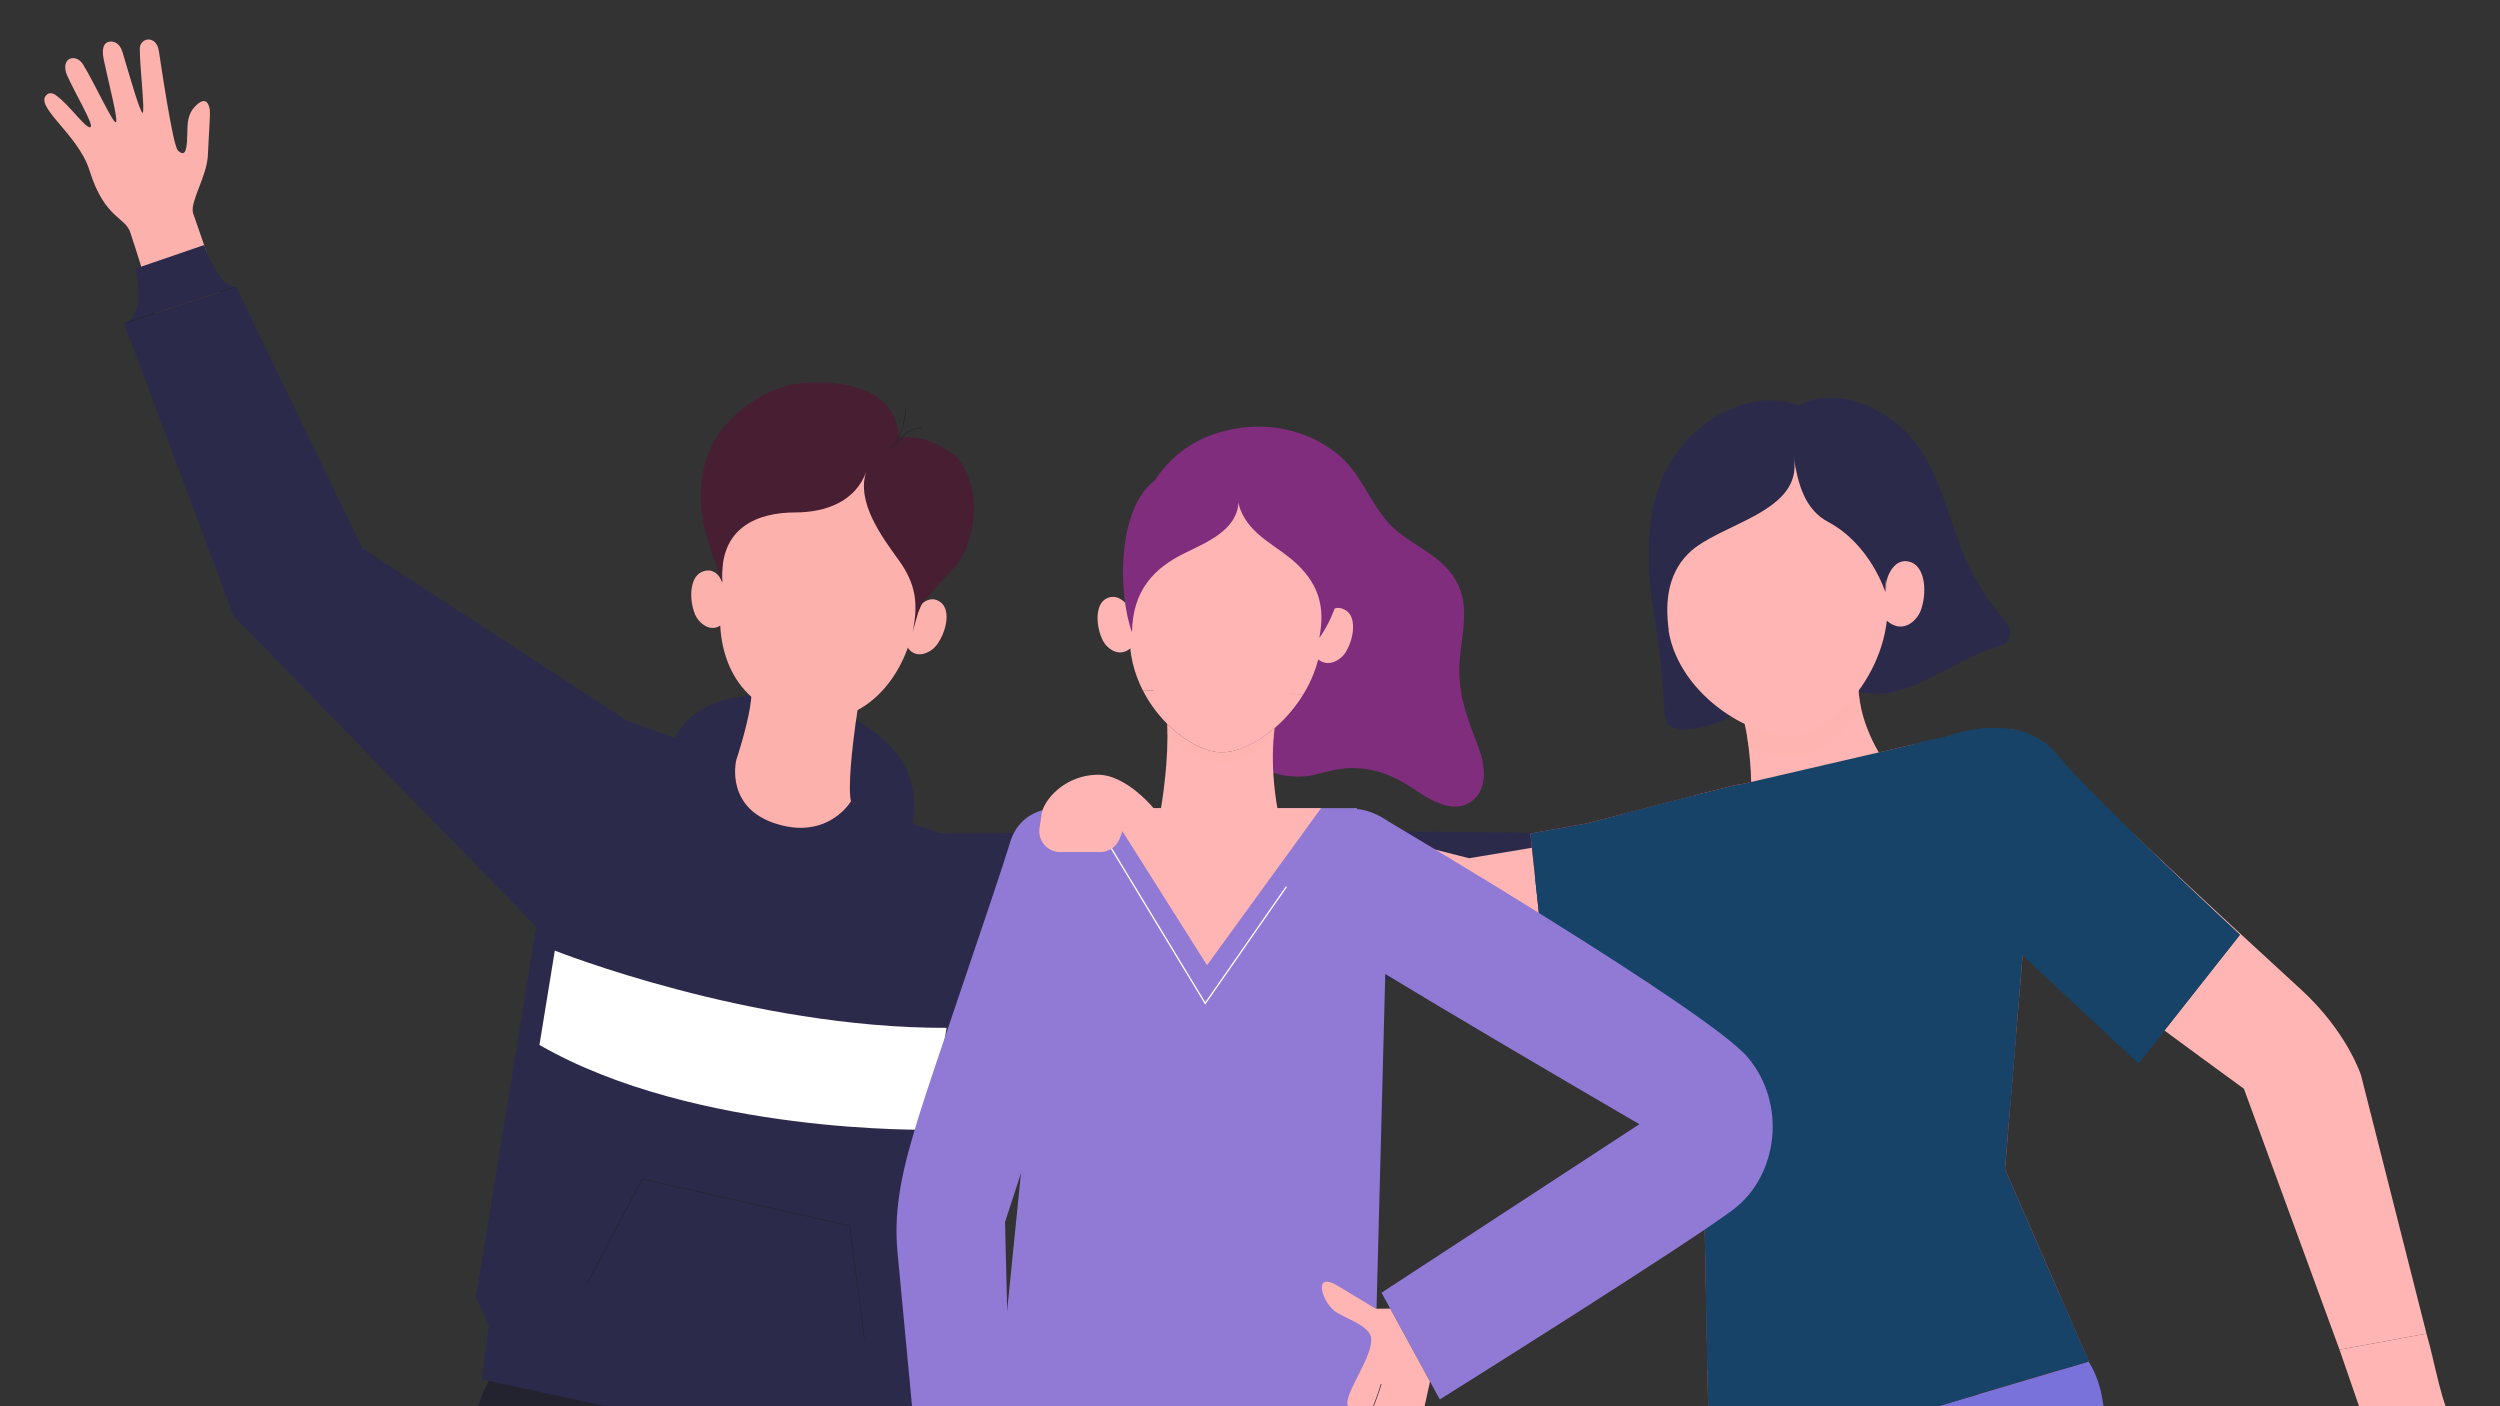 <?xml version="1.0" encoding="UTF-8"?> <svg xmlns="http://www.w3.org/2000/svg" xmlns:xlink="http://www.w3.org/1999/xlink" viewBox="0 0 1920 1080"><rect x="0" y="0" width="1920" height="1080" fill="#333333" stroke="none"/><defs><clipPath id="clippath"><rect x="-17.38" y="-10.53" width="1989.64" height="1090.53" style="fill: none; stroke-width: 0px;"></rect></clipPath><clipPath id="clippath-1"><path d="m1642.4,816.65l77.86-98.73s-113.65-105.17-139.81-137.75c-28.91-36-83.09-15.05-83.09-15.05l-28.08,6.43.02.18-131.14,30.38c-3.31.42-6.83,1.05-10.58,2.02-3.78.98-9.28,2.4-15.81,4.09l-7.1,1.64-1.56.6c-34.23,8.85-85.46,22.1-85.46,22.1l-42.35,7.55,12.84,119.29,78.95-5.17-1.1,8.19,43.18,179.59,3.69,190.16,291.4-86.52-64.4-147.79,13.52-164.3,89.02,83.07Z" style="fill: #164367; stroke-width: 0px;"></path></clipPath></defs><g style="isolation: isolate;"><g id="_Слой_1" data-name="Слой 1"><g style="clip-path: url(#clippath);"><path d="m700.98,632.45s6.84-30.73-12.91-54.61c-39.31-47.55-142.99-64.12-169.99-11.2" style="fill: #2c2a4a; stroke-width: 0px;"></path><path d="m648.44,2024.34l92.2-448.28-31.8-479.93c-45.11-124.3-244.01-61.69-212.32,51.74,11.24,40.23,60.95,474.41,60.95,474.41l-67.39,402.06h158.37Z" style="fill: #232330; stroke-width: 0px;"></path><path d="m366.27,1084.17l-186.26,959.96h136.57s248.62-738.96,270.72-874.32c22.1-135.36-193.34-204.41-221.03-85.64Z" style="fill: #232330; stroke-width: 0px;"></path><polygon points="726.34 1136.63 369.9 1059.31 375.5 1017.75 365.38 996.69 440.12 538.58 765.55 655.68 718.72 969.06 730.03 1078.65 718.72 1094.93 726.34 1136.63" style="fill: #2c2a4a; stroke-width: 0px;"></polygon><path d="m142.6,271.13s33.89,115.69,40.51,140.02c6.65,24.34,24.38,45.29,48.54,70.41,54.7,56.87,153.81,133.17,178.7,159.94,5.23,5.61,15.54,57.23,15.54,57.23,4.08,5.87,30.81,7.1,49.49-13.34,25.26-26.38,40-98.24-7.24-131.04-59.25-41.14-169.89-105.97-205.74-150.09-35.86-44.1-67.42-145.17-67.42-145.17l-52.38,12.03Z" style="fill: #9c553a; stroke-width: 0px;"></path><path d="m125.63,261c-5.63-17.21-15.46-52.2-25.3-81.63-3.6-13.17-19.83-10.56-31.66-48.67-8.7-28.01-44.65-50.23-31.95-58.56.89-.57,3.16-1.18,6.15.96,11.24,8.05,23.75,27.05,26.76,24.38,2.3-2.02-11.93-25.71-18.13-39.67-2.59-5.82-1.33-10.8,1.58-12.4,3.44-1.87,8.05-.39,10.87,4.32,9.43,15.69,22.83,45.09,25,44.13,2.23-.98-5.89-31.56-9.32-48.34-1.62-7.92-.13-12.5,3.9-13.4,3.66-.83,8.39.79,10.49,7.74,5.07,16.79,13.53,46.89,15.51,46.71,1.95-.18-2.04-33.18-2.18-48.98-.08-8.73,12.59-11.12,14.64,1.46,1.14,6.96,10.61,72.96,14.71,76.63,4.1,3.67,6.83,3.36,7.08-11.31.19-10.6.15-17.51,7.63-24.14,7.46-6.63,9.38,1.02,9.76,4.57.38,3.56-1.09,22.97-1.49,33.95-.6,16.47-13.65,35.62-11.49,44.68l32.48,93.76-55.04,3.82Z" style="fill: #fdb1ad; stroke-width: 0px;"></path><path d="m1307.6,717.79s-232.15-48.25-249.37-27.53c-17.25,20.71-43.76,33.21-78.37,46.92-78.35,31.02-188.94,1.36-224.98,16.35-7.57,3.13-40.46,48.73-40.46,48.73-6.56,3.9-33.09-6.76-42.18-34.89-12.85-36.83,4.65-113.19,65.09-124.14,75.81-13.73,192.5,32.2,246.89,5.21,54.39-26.97,302.29,15.97,302.29,15.97l21.09,53.38Z" style="fill: #9c553a; stroke-width: 0px;"></path><polygon points="518.08 577.25 278.23 420.88 181.3 220.13 95.32 248.35 179.39 473.18 432.88 733.33 518.08 677.72 518.08 577.25" style="fill: #2c2a4a; stroke-width: 0px;"></polygon><path d="m722.47,640.19l271.4-2.35,332.24,2.95,15.6,97.5-316.12,15.93-327.8,56.47s-49.72-12.89-55.25-18.42c-5.53-5.53-16.58-80.11-12.89-89.78,3.68-9.67,92.81-62.3,92.81-62.3Z" style="fill: #2c2a4a; stroke-width: 0px;"></path><path d="m1339.81,726.37c-2.39-14.93,36.91-25.77,36.91-25.77l-11.28-57.72s-35,11.38-39.32-2.09" style="fill: #ef8600; stroke-width: 0px;"></path><path d="m95.32,248.35c17.98-5.81,8.88-42.12,8.88-42.12l52.57-18.04s12.41,34.66,24.53,31.94" style="fill: #2c2a4a; stroke-width: 0px;"></path><line x1="1341.72" y1="738.29" x2="1326.12" y2="640.79" style="fill: none; stroke: #232330; stroke-miterlimit: 10; stroke-width: .5px;"></line><line x1="181.3" y1="220.13" x2="95.32" y2="248.35" style="fill: none; stroke: #232330; stroke-miterlimit: 10; stroke-width: .5px;"></line><path d="m657.23,554.32c-2.71,19.78-6.12,49.99-3.71,61.07,0,0-11.93,20.39-38.58,20.39-4.41,0-9.25-.58-14.51-1.89-44.79-11.2-34.96-50.21-34.96-50.21,0,0,7.67-22.88,10.68-41.14.76-4.5,1.22-8.7,1.22-12.23,0-1.1-.03-2.1-.12-3.04l82.67,8.82s-1.25,7.61-2.68,18.23Z" style="fill: #fdb1ad; stroke-width: 0px;"></path><path d="m702.04,471.73c1.69-4.81,11.02-16.51,20.46-9.1,8.18,6.43,4.03,23.51-3.47,33.19-3.82,4.95-15.53,11.63-22.18,1.09" style="fill: #fdb1ad; stroke-width: 0px;"></path><path d="m555.13,478.87c-9.08,8.5-18.72-.89-21.18-6.64-4.83-11.26-4.53-28.83,5.01-33.01,10.98-4.79,18.51,6.73,16.94,20.94" style="fill: #fdb1ad; stroke-width: 0px;"></path><path d="m659.9,536.09s-1.25,7.61-2.68,18.23c-11.53,5.87-24.92,8.49-39.89,6.57-17.19-2.22-30.94-8.76-41.2-18.35.76-4.5,1.22-8.7,1.22-12.23,0-1.1-.03-2.1-.12-3.04l82.67,8.82Z" style="fill: #fdb1ad; mix-blend-mode: multiply; opacity: .44; stroke-width: 0px;"></path><path d="m703.36,471.98c12.19-29.39,13.79-74.8-3.26-97.72-21.86-29.41-70.68-40.85-102.72-23.26-35.35,19.43-44.51,63.13-42.72,103.45l-.69,5.48c-5.89,45.98,14.98,86.53,63.35,92.72,48.37,6.19,80.15-34.69,86.04-80.67" style="fill: #fdb1ad; stroke-width: 0px;"></path><polyline points="663.73 1027.91 652.67 941.44 493.11 905.53 451.02 985.64" style="fill: none; stroke: #232330; stroke-linecap: round; stroke-linejoin: round; stroke-width: .5px;"></polyline><path d="m993.87,637.84s26.93,9.9,33.38,31.08" style="fill: none; stroke: #232330; stroke-linecap: round; stroke-linejoin: round; stroke-width: .5px;"></path><path d="m700.83,485.6c4.61-21.6,2.69-37.03-10.61-55.43-12.57-17.37-33.04-44.74-24.84-68.13-8.36,23.31-31.46,31.5-54.57,31.51-28.38.01-58.98,11.05-55.98,53.87l-3.45-9.3c-9.93-27.5-17.46-50.06-10.36-80.48,7.57-32.43,41.12-59.13,72.92-63.14,23.82-3.01,74.64-.4,76.36,41.61,21.6-3.33,42.09,12.52,44.08,14.64,18.03,19.22,16.8,55.41,4.03,77.33-5.92,10.15-16.51,18.12-23.51,27.47-6.79,9.07-5.84,4.85-9.8,15.04l-4.27,15Z" style="fill: #471e32; stroke-width: 0px;"></path><path d="m695.38,313.78s.35,17.96-10.71,29.7" style="fill: none; stroke: #232330; stroke-linecap: round; stroke-miterlimit: 10; stroke-width: .5px;"></path><path d="m707.64,328.63s-14.33,0-19.85,14.85" style="fill: none; stroke: #232330; stroke-linecap: round; stroke-miterlimit: 10; stroke-width: .5px;"></path><path d="m426.1,730.06s150.17,59.76,300.87,59.33l-12.61,78.22s-180.04,3.93-300.06-65.09l11.8-72.45Z" style="fill: #fff; stroke-width: 0px;"></path><polygon points="1179.31 650.61 1128.22 659.13 942.95 611.8 875.11 659.13 957.14 704.57 1158.51 736.76 1203 741.28 1179.31 650.61" style="fill: #ffb5b3; stroke-width: 0px;"></polygon><path d="m1278.93,362.34c-14.59,33.3-15.03,71.67-9.09,106.88,3.96,23.41,6.73,47.45,8.13,71.06.3,5.1-.18,12.88,3.81,16.67,11.57,10.96,58.5-7.09,64.89-19.6" style="fill: #2c2a4a; stroke-width: 0px;"></path><path d="m1283.39,354.56c18.94-32.8,61.77-56.64,97.98-43.26,30.12-16.11,69.08,3.25,88.04,26.64,23.35,28.82,27.3,65.99,43.4,98.19,8.12,16.23,17.37,29.81,28.53,42.29,4.97,5.56,2.34,15.97-4.54,17.62-41,9.89-81.59,55.29-123.03,28.66-18.83-12.1-27.11-39.38-35.8-59.16-11.5-26.19-31.84-91.33-69.33-87.81" style="fill: #2c2a4a; stroke-width: 0px;"></path><path d="m1430.35,1132.19l109.25,439.88c9.02,85.46,64.45,101.22,124.09,93.84,44.78-5.54,252.09-48.35,252.09-48.35l-40.42-126.23-188.71,16.59s-58.95-358.09-72.27-434.67c-18.03-103.78-205.07-75.59-184.03,58.94Z" style="fill: #7972db; stroke-width: 0px;"></path><path d="m1313.38,1090.22l82.88,669.08h170.83s-47.38-560.57-62.06-642.8c-18.49-103.67-193.75-133.41-191.65-26.28Z" style="fill: #7972db; stroke-width: 0px;"></path><polygon points="1312.86 1132.19 1309.17 942.03 1271.98 782.81 1283.76 629.6 1285.41 617.22 1304.68 609.88 1482.58 568.67 1561.76 631.85 1539.86 897.88 1604.26 1045.67 1312.86 1132.19" style="fill: #ff594c; stroke-width: 0px;"></polygon><path d="m1863.55,1024.23l-50.3-198.51s-10.61-33.31-46.19-65.89c-56.83-52.02-168.34-155.04-193.8-183.22-50.08-55.42-125.75,40.95-85.07,79.74,40.67,38.8,235.14,179.8,235.14,179.8l73.41,200.37,66.8-12.3Z" style="fill: #ffb5b3; stroke-width: 0px;"></path><path d="m1720.26,717.92l-77.86,98.73-165.78-154.7-7.33-90.39,28.08-6.43s54.17-20.96,83.09,15.05c26.16,32.58,139.81,137.75,139.81,137.75Z" style="fill: #164367; stroke-width: 0px;"></path><path d="m1863.55,1024.23c6.77,22.98,10.64,52.59,22.15,72.78,13.62,23.89,45.14,47.36,32.93,54.82-.83.51-3,1.02-5.76-1.07-10.34-7.84-28.15-28.16-29.05-26.97-1.72,2.29,15.35,27.86,22.33,40.37,2.19,3.92.14,10.45-2.66,11.87-3.28,1.67-9.24,1.24-11.87-3.19-8.48-14.26-24.25-45.55-26.33-44.71-2.12.87,8.44,32.78,13.39,48.07,2.17,6.69-1.42,11.15-5.23,11.87-3.49.68-9.08-1.96-10.57-6.94-4.71-15.75-12.56-48.83-14.43-48.72-1.84.12,2.06,35.77,3.62,50.5.73,6.91-13.73,10.97-15.32-.87-.89-6.58-8.82-60.42-12.22-67.82,0,0-6.76-1.12-6.79,12.64-.05,12.04-1.37,18.23-8.6,24.24-7.21,6.01-8.82-1.21-9.07-4.54-.25-3.36,2.36-17.73,1.9-28.02-.45-10.29,1.64-28.37,10.45-36.58l-15.68-45.45,66.8-12.3Z" style="fill: #ffb5b3; stroke-width: 0px;"></path><path d="m1405.84,614.66l-39.91-10.61s-15.25-5.88-38.34.1c-23.1,5.98-109.92,28.43-109.92,28.43l-42.35,7.55,12.84,119.29,103.78-6.8" style="fill: #ff594c; stroke-width: 0px;"></path><path d="m1442.93,577.87l-66.42,97.7-31.58-74.94s-.24-12.66-2.01-27.11c-1.4-11.29-3.71-23.7-7.61-32.01l92.07-18.07s-.79,7.88,1.95,20.42c2.04,9.22,5.99,21,13.6,34.02Z" style="fill: #ffb5b3; stroke-width: 0px;"></path><path d="m1429.33,543.85c-14.27,20.57-33.38,34.38-48.62,36.88-10.31,1.67-23.92-.97-37.79-7.21-1.4-11.29-3.71-23.7-7.61-32.01l92.07-18.07s-.79,7.88,1.95,20.42Z" style="fill: #fdb1ad; mix-blend-mode: multiply; opacity: .44; stroke-width: 0px;"></path><path d="m1448.55,448.51c9.71,59.64-37.04,111.1-67.85,116.13-30.81,5.01-90.87-28.62-99.37-80.8l-9.35-57.39,46.4-40.02,53.23-43.89s28.29,13.51,34.04,17.6c5.72,4.1,31.67,44.16,31.67,44.16l11.24,44.23Z" style="fill: #ffb5b3; stroke-width: 0px;"></path><path d="m1448.55,448.51c.29-5.81,6.7-21.63,19.41-16.59,11.04,4.37,12.04,24.4,7,37.41-2.59,6.65-13.12,18.27-25.85,7.44" style="fill: #ffb5b3; stroke-width: 0px;"></path><path d="m1377.63,351.55c7.39,42.3-57.53,50.36-80.8,73.4-17.14,16.98-18.36,40.36-14.58,63.63l-.93-4.75h0c-17.11-32.53-21.41-82.57-2.4-121.49,19.12-39.15,72.72-55.76,112.49-35.6,51.68,26.21,58.55,74.7,56.58,128.1,0,0-11.39-36.68-44.08-54.05-18.1-9.61-23.12-29.74-26.29-49.23" style="fill: #2c2a4a; stroke-width: 0px;"></path><g><path d="m1642.4,816.65l77.86-98.73s-113.65-105.17-139.81-137.75c-28.91-36-83.09-15.05-83.09-15.05l-28.08,6.43.02.18-131.14,30.38c-3.31.42-6.83,1.05-10.58,2.02-3.78.98-9.28,2.4-15.81,4.09l-7.1,1.64-1.56.6c-34.23,8.85-85.46,22.1-85.46,22.1l-42.35,7.55,12.84,119.29,78.95-5.17-1.1,8.19,43.18,179.59,3.69,190.16,291.4-86.52-64.4-147.79,13.52-164.3,89.02,83.07Z" style="fill: #164367;"></path><g style="clip-path: url(#clippath-1);"><g><path d="m1344.69,1022.94c0,16.06-13.02,29.07-29.07,29.07s-29.07-13.02-29.07-29.07,13.02-29.07,29.07-29.07,29.07,13.02,29.07,29.07Z" style="fill: #164367; stroke-width: 0px;"></path><path d="m1498.36,886.5c0,16.06-13.02,29.07-29.07,29.07s-29.07-13.02-29.07-29.07,13.02-29.07,29.07-29.07,29.07,13.02,29.07,29.07Z" style="fill: #164367; stroke-width: 0px;"></path><path d="m1556.51,709.41c0,16.06-13.02,29.07-29.07,29.07s-29.07-13.02-29.07-29.07,13.02-29.07,29.07-29.07,29.07,13.02,29.07,29.07Z" style="fill: #164367; stroke-width: 0px;"></path><path d="m1301.05,611.8c0,16.06-13.02,29.07-29.07,29.07s-29.07-13.02-29.07-29.07,13.02-29.07,29.07-29.07,29.07,13.02,29.07,29.07Z" style="fill: #164367; stroke-width: 0px;"></path><path d="m1312.46,897.88c0,16.06-13.02,29.07-29.07,29.07s-29.07-13.02-29.07-29.07,13.02-29.07,29.07-29.07,29.07,13.02,29.07,29.07Z" style="fill: #164367; stroke-width: 0px;"></path><path d="m1386.45,832.1c0,16.06-13.02,29.07-29.07,29.07s-29.07-13.02-29.07-29.07,13.02-29.07,29.07-29.07,29.07,13.02,29.07,29.07Z" style="fill: #164367; stroke-width: 0px;"></path><path d="m1469.29,773.95c0,16.06-13.02,29.07-29.07,29.07s-29.07-13.02-29.07-29.07,13.02-29.07,29.07-29.07,29.07,13.02,29.07,29.07Z" style="fill: #164367; stroke-width: 0px;"></path><circle cx="1498.36" cy="565.13" r="29.07" style="fill: #164367; stroke-width: 0px;"></circle><path d="m1353.72,726.37c0,16.06-13.02,29.07-29.07,29.07s-29.07-13.02-29.07-29.07,13.02-29.07,29.07-29.07,29.07,13.02,29.07,29.07Z" style="fill: #164367; stroke-width: 0px;"></path><path d="m1423.42,950.83c0,16.06-13.02,29.07-29.07,29.07s-29.07-13.02-29.07-29.07,13.02-29.07,29.07-29.07,29.07,13.02,29.07,29.07Z" style="fill: #164367; stroke-width: 0px;"></path><path d="m1521.36,995.15c0,16.06-13.02,29.07-29.07,29.07s-29.07-13.02-29.07-29.07,13.02-29.07,29.07-29.07,29.07,13.02,29.07,29.07Z" style="fill: #164367; stroke-width: 0px;"></path><path d="m1572.98,821.35c0,16.06-13.02,29.07-29.07,29.07s-29.07-13.02-29.07-29.07,13.02-29.07,29.07-29.07,29.07,13.02,29.07,29.07Z" style="fill: #164367; stroke-width: 0px;"></path><path d="m1457.78,653.38c0,16.06-13.02,29.07-29.07,29.07s-29.07-13.02-29.07-29.07,13.02-29.07,29.07-29.07,29.07,13.02,29.07,29.07Z" style="fill: #164367; stroke-width: 0px;"></path><path d="m1226.17,697.29c0,16.06-13.02,29.07-29.07,29.07s-29.07-13.02-29.07-29.07,13.02-29.07,29.07-29.07,29.07,13.02,29.07,29.07Z" style="fill: #164367; stroke-width: 0px;"></path><circle cx="1630.83" cy="744.88" r="29.07" style="fill: #164367; stroke-width: 0px;"></circle><path d="m1638.53,639.53c0,16.06-13.02,29.07-29.07,29.07s-29.07-13.02-29.07-29.07,13.02-29.07,29.07-29.07,29.07,13.02,29.07,29.07Z" style="fill: #164367; stroke-width: 0px;"></path><path d="m1617.27,1022.94c0,16.06-13.02,29.07-29.07,29.07s-29.07-13.02-29.07-29.07,13.02-29.07,29.07-29.07,29.07,13.02,29.07,29.07Z" style="fill: #164367; stroke-width: 0px;"></path><path d="m1527.44,1090.62c0,16.06-13.02,29.07-29.07,29.07s-29.07-13.02-29.07-29.07,13.02-29.07,29.07-29.07,29.07,13.02,29.07,29.07Z" style="fill: #164367; stroke-width: 0px;"></path><circle cx="1402.26" cy="1067.11" r="29.07" style="fill: #164367; stroke-width: 0px;"></circle></g></g></g><path d="m864.42,458.78c-.02-54.58,17.69-113.85,77.17-128.1,30.01-7.19,61.6-1.54,85.69,18.06,17.98,14.64,24.02,35.85,38.76,52.49,14.1,15.91,36.33,22.23,49.4,40.36,14.53,20.15,7.63,42.06,5.68,64.46-2.21,25.44,5.43,44.6,14.27,67.61,5.25,13.67,8.25,34.59-7.47,43.12-16.87,9.15-35.76-7.29-49.54-15.5-13.86-8.26-29.47-12.55-45.71-11.14-11.64,1.01-23,6.21-34.76,6.31-12.33.1-24.47-3.25-35.46-9.23-11.23-6.12-23.39-15.28-32.71-24.12-9.64-9.15-21.42-21.61-26.38-34.1" style="fill: #7f2d7c; stroke-width: 0px;"></path><path d="m765.38,1082.01l-6.21,905.83,123.12,33.13,51.21-865.82c37.78-113.54-134.85-184.97-168.12-73.14Z" style="fill: #232330; stroke-width: 0px;"></path><path d="m849.02,1151.93l181.27,440.08,128.85,418.08h120.91l-119.17-466.07-97.66-403.85c29.49-98.56-202.65-100.07-214.19,11.76Z" style="fill: #232330; stroke-width: 0px;"></path><polygon points="1101.05 1296.64 765.34 1087.67 812.27 620.66 1042.07 620.66 1064.53 723.66 1056.07 1047.29 1101.05 1296.64" style="fill: #907ad6; stroke-width: 0px;"></polygon><path d="m857.89,674.89l-86.02,263.65,6.31,258.39-66.38,3.23s-19.1-202.68-22.51-238.36c-3.48-36.33,5.18-68.09,16.31-104.41,11.1-36.14,59.28-174.5,70.14-210.4,14.98-49.52,98.61-22.9,82.15,27.9Z" style="fill: #907ad6; stroke-width: 0px;"></path><path d="m896.6,566.34v-2.5c0-2.62-.03-5.26-.18-7.88,4.59,4.59,9.46,8.55,14.33,11.81,9.13,6.09,18.32,9.62,26.05,10.01,6.51.33,13.97-1.49,21.63-5.11,6.79-3.16,13.75-7.73,20.39-13.42-.3,2.65-.58,5.45-.79,8.37-.15,2.25-.27,4.59-.37,7.03-.46,13.42.37,29.21,3.56,47.1l-89.73-.3s4.99-27.66,5.11-55.1Z" style="fill: #ffb5b3; stroke-width: 0px;"></path><path d="m987.97,522.43s-1.73,3.53-3.77,10.28c-25.25-.64-57.39-1.43-86.02-2.13l89.79-8.15Z" style="fill: #ffb5b3; stroke-width: 0px;"></path><path d="m867.73,472.02c-2.58,51.85,42.26,91.34,69.05,92.69,26.79,1.33,69.7-33.69,77.12-78.51.46-2.75,5.42-34.39,5.42-34.39l-16.74-36.2s-23.06-30.23-24.26-30.7c-1.21-.46-33.66-7.41-35.33-6.27-1.68,1.15-20.3,5.13-23.71,7.82-3.42,2.7-12.55,5.11-17.32,10.6-4.77,5.5-12.19,6.36-16.95,11.44-4.77,5.08-11.84,10.87-13.78,15.28-1.95,4.41-3.78,1.54-4.47,10.47-.69,8.93.98,37.77.98,37.77Z" style="fill: #ffb5b3; stroke-width: 0px;"></path><path d="m1019.31,464.89s-4.96,31.64-5.42,34.38c-2.01,12.2-6.63,23.67-12.87,33.87-5.11-.12-10.77-.27-16.83-.43-25.25-.64-57.39-1.43-86.02-2.13-7.12-.18-14.03-.37-20.57-.52-6.69-13.17-10.71-28.45-9.89-44.97,0,0-1.67-28.85-.97-37.79.7-8.92,2.53-6.06,4.47-10.47,1.95-4.38,9.01-10.19,13.78-15.27,4.75-5.08,12.17-5.93,16.95-11.44,4.78-5.48,13.91-7.88,17.31-10.59,3.41-2.71,22.03-6.69,23.7-7.82,1.67-1.16,34.14,5.78,35.36,6.27,1.19.46,24.25,30.7,24.25,30.7l16.74,36.21Z" style="fill: #ffb5b3; stroke-width: 0px;"></path><path d="m1013.9,486.2c.95-13.99,10.21-23.78,19.98-17.26,8.46,5.66,5.72,22.66-.87,32.68-3.36,5.12-16.29,15-26.04-1.63" style="fill: #ffb5b3; stroke-width: 0px;"></path><path d="m869.96,496.21c-9.82,10.47-19.93,1.55-22.76-3.88-5.56-10.63-6.6-27.82,2.38-32.61,10.37-5.52,19.2,7.45,20,12.38" style="fill: #ffb5b3; stroke-width: 0px;"></path><path d="m869.38,485.58c.58-32.44,16.75-49.18,40.95-61.01,17.71-8.66,42.81-18.87,40.72-43.05-.29,3.32.35,6.66,1.46,9.56,8.06,20.86,28.8,27.96,43.68,42.24,17.26,16.57,21.46,33.79,17.03,56.57,0,0,31.74-40.21,10.27-92.72-21.47-52.51-70.13-34.35-73.1-30.05,0,0-23.07-20.97-58.32-1.65-35.82,19.63-33.25,92.05-22.68,120.12Z" style="fill: #7f2d7c; stroke-width: 0px;"></path><polygon points="1014.59 620.66 926.99 741.28 850.82 620.66 1014.59 620.66" style="fill: #ffb5b3; stroke-width: 0px;"></polygon><path d="m1066.51,631s245.49,145.35,275.68,180.93c30.17,35.57,23.51,90.51-10.57,116.64-34.1,26.13-225.86,146.2-225.86,146.2l-44.74-81.98,198.02-129.4s-213.21-124-250.1-149.86c-28.87-20.92-2.47-123.88,57.57-82.53Z" style="fill: #907ad6; stroke-width: 0px;"></path><path d="m1098.25,1061.03l-14.66,66.68s-10.47,18.44-16.71,7.63c-12.56-21.75-30.58-47.21-32.06-56.96-1.49-9.74,20.61-37.91,18.11-51.45-1.72-9.31-21.69-15.11-28.15-20.21-9.65-7.6-16.78-30.93,2.85-19.07,5.55,3.35,28.9,17.46,28.9,17.46l11.15-.11,30.56,56.01Z" style="fill: #ffb5b3; stroke-width: 0px;"></path><path d="m1060.7,1063.07c-4,13.13-10.62,31.25-17.25,33.85" style="fill: none; stroke: #232330; stroke-linecap: round; stroke-linejoin: round; stroke-width: .5px;"></path><polyline points="851.49 648.23 925.63 770.59 987.98 680.97" style="fill: none; stroke: #fff; stroke-miterlimit: 10;"></polyline><path d="m887.68,622.7s-22.04-28.23-45.21-27.71c-23.17.52-39.1,16.97-42.24,28.63l-1.88,12.32c-1.48,9.7,6.03,18.45,15.85,18.45h30.71c6.59,0,12.51-4.03,14.92-10.16l8.47-21.53h19.39Z" style="fill: #ffb5b3; stroke-width: 0px;"></path><path d="m1001.03,533.14c-6.18,10.13-13.94,19.02-22.21,26.11-6.63,5.69-13.6,10.25-20.39,13.42-7.67,3.62-15.12,5.45-21.63,5.11-7.73-.4-16.92-3.93-26.05-10.01-4.87-3.26-9.74-7.21-14.33-11.81-7.18-7.21-13.75-15.97-18.8-25.89,6.54.15,13.45.33,20.57.52,28.63.7,60.76,1.49,86.02,2.13,6.06.15,11.71.3,16.83.43Z" style="fill: #ffb5b3; stroke-width: 0px;"></path><path d="m978.82,559.25c-.3,2.65-.58,5.45-.79,8.37-6.39,5.39-13.08,9.71-19.6,12.75-7.67,3.62-15.12,5.45-21.63,5.11-7.73-.4-16.92-3.93-26.05-10.01-4.81-3.23-9.62-7.12-14.15-11.62,0-2.62-.03-5.26-.18-7.88,4.59,4.59,9.46,8.55,14.33,11.81,9.13,6.09,18.32,9.62,26.05,10.01,6.51.33,13.97-1.49,21.63-5.11,6.79-3.16,13.75-7.73,20.39-13.42Z" style="fill: #fdb1ad; mix-blend-mode: multiply; opacity: .44; stroke-width: 0px;"></path></g></g></g></svg> 